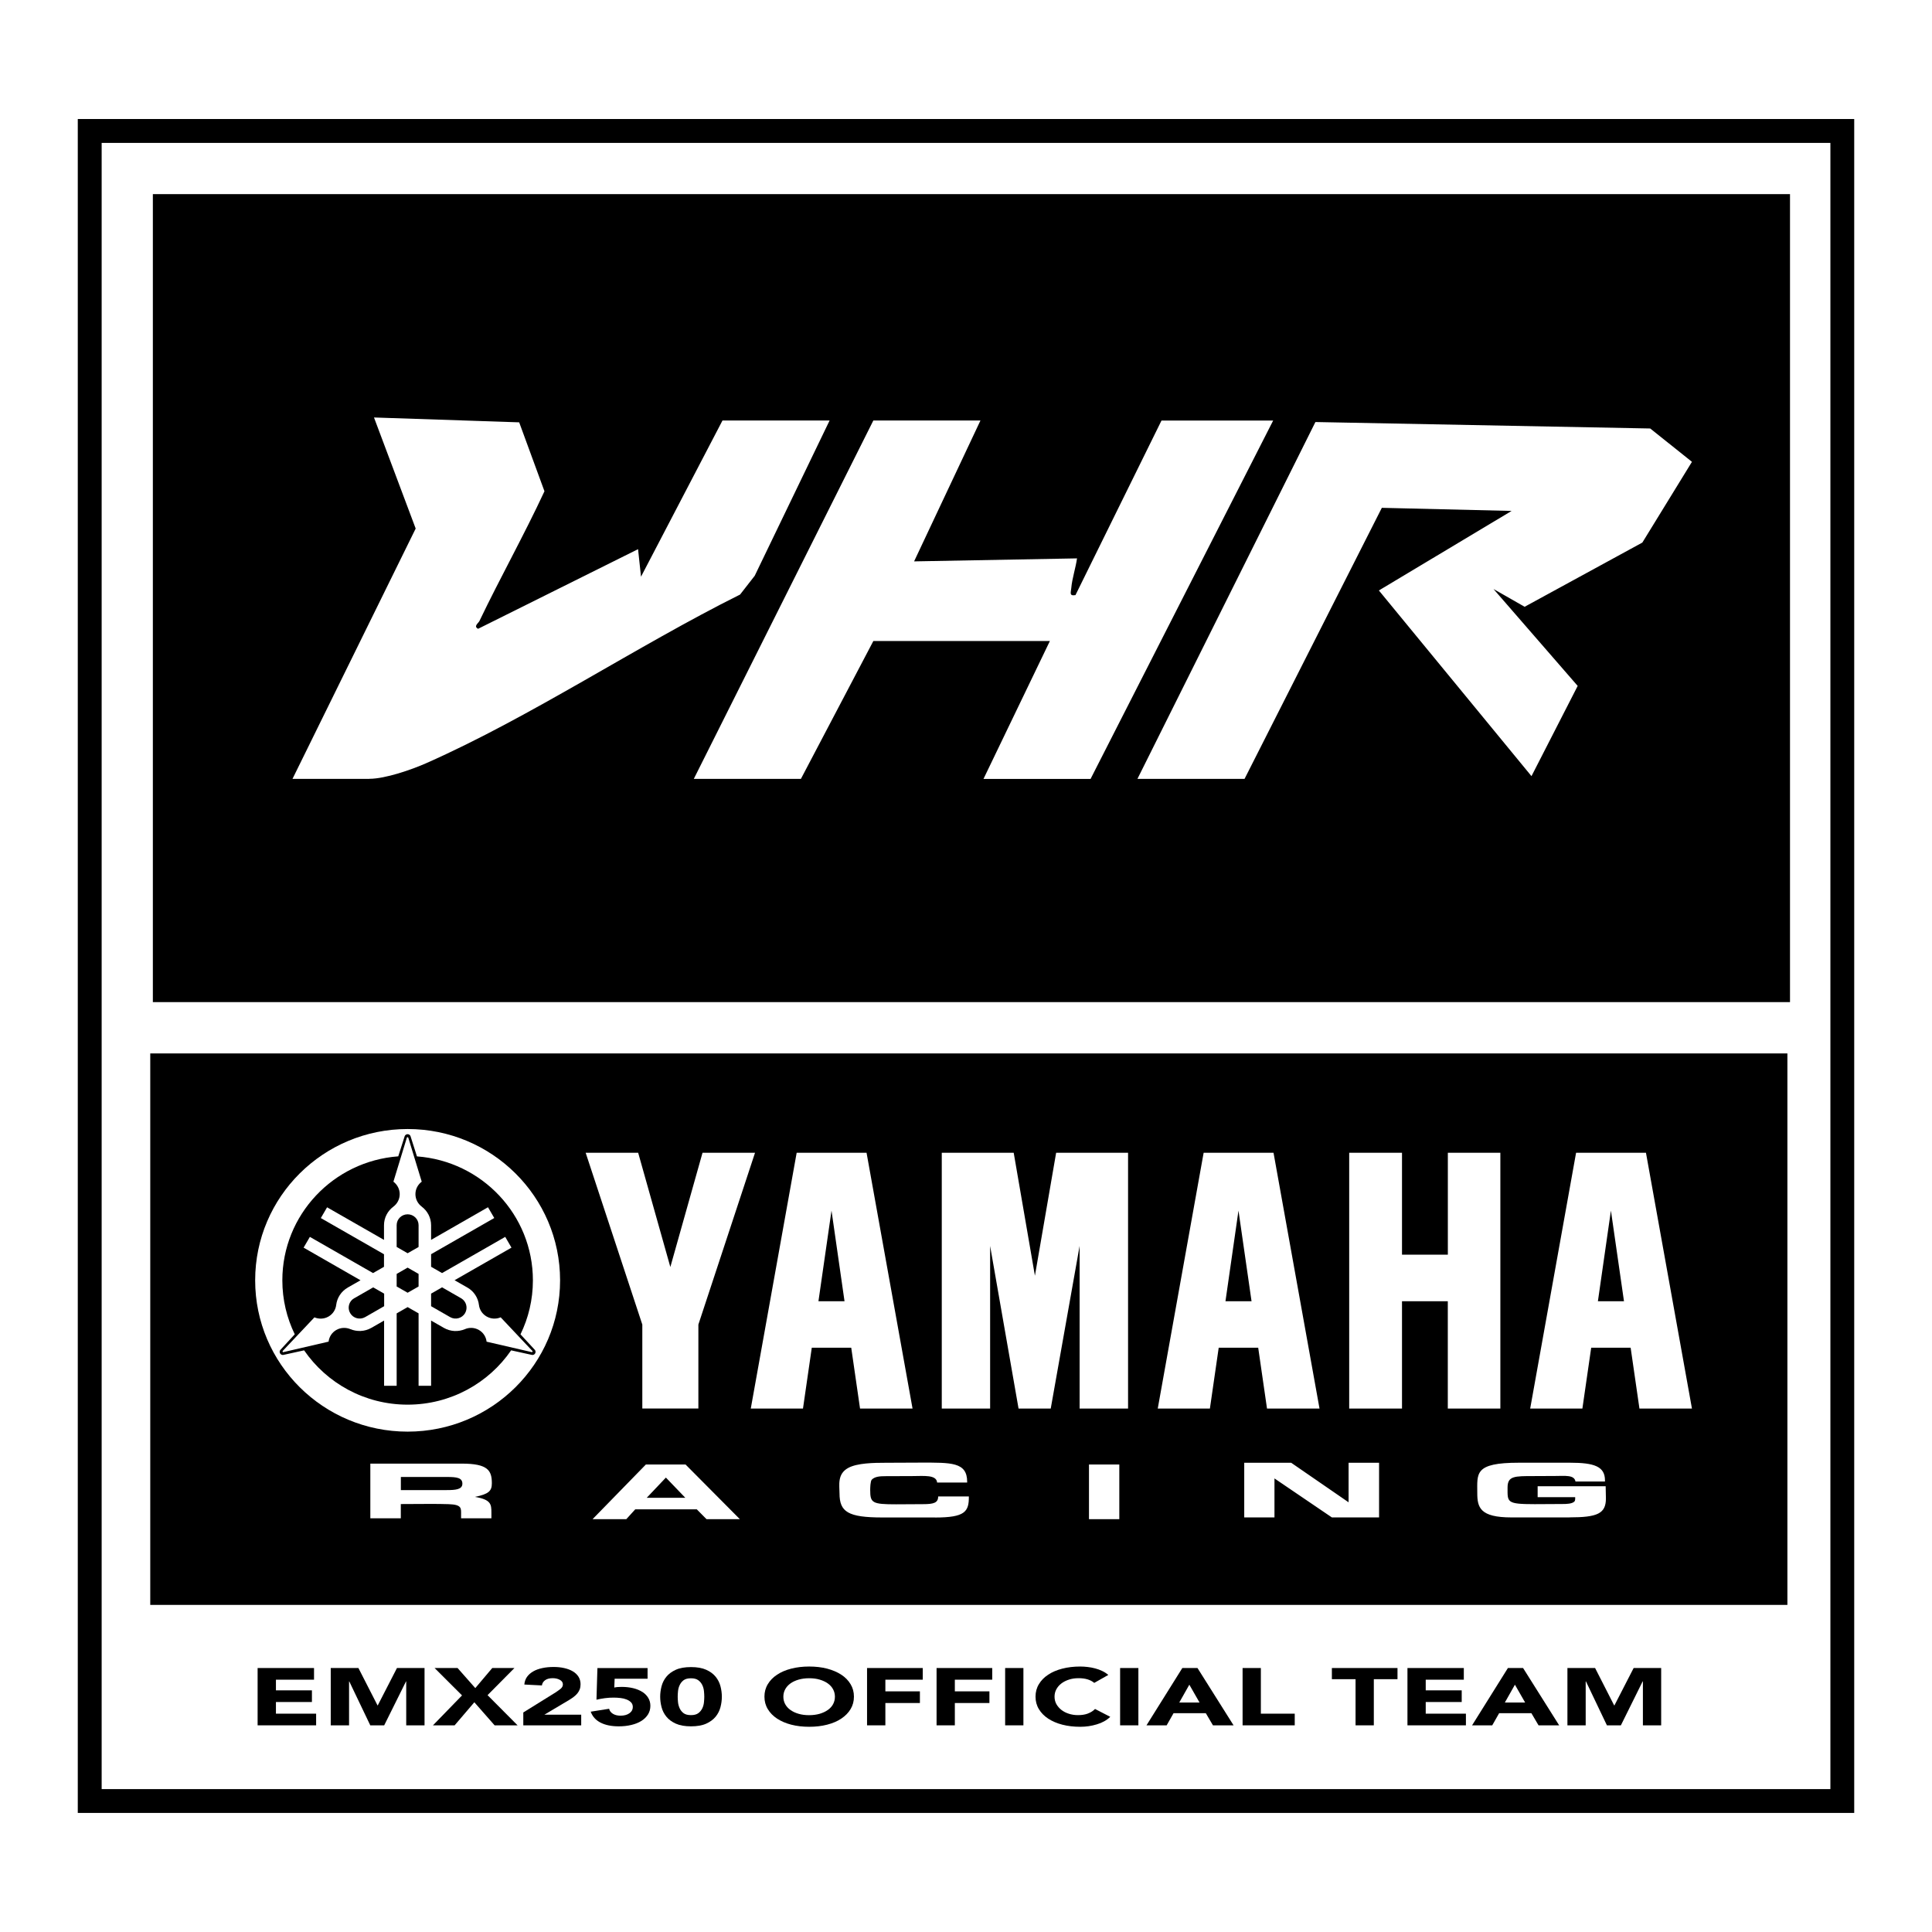 <?xml version="1.0" encoding="UTF-8"?>
<svg id="Calque_1" data-name="Calque 1" xmlns="http://www.w3.org/2000/svg" viewBox="0 0 386 386">
  <polygon points="55.13 340.05 62.32 340.05 62.32 337.72 55.13 337.72 55.13 335.59 62.74 335.59 62.74 333.26 51.47 333.26 51.47 344.71 63.16 344.71 63.16 342.38 55.13 342.38 55.13 340.05"/>
  <polygon points="75.47 340.73 75.43 340.73 71.61 333.26 66.08 333.26 66.08 344.71 69.74 344.71 69.74 335.93 69.78 335.93 73.98 344.71 76.76 344.71 81.12 335.93 81.16 335.93 81.16 344.71 84.82 344.71 84.82 333.26 79.31 333.26 75.47 340.73"/>
  <polygon points="102.78 333.26 98.35 333.26 94.96 337.27 91.42 333.26 86.83 333.26 92.31 338.73 86.5 344.71 90.83 344.71 94.77 340.1 98.82 344.71 103.41 344.71 97.41 338.68 102.78 333.26"/>
  <path d="M113.81,339.58c.31-.19.6-.39.87-.6s.5-.43.69-.67c.19-.24.35-.51.46-.81.11-.3.16-.63.16-1,0-.57-.14-1.07-.41-1.5-.27-.43-.65-.79-1.14-1.08s-1.05-.5-1.71-.65c-.66-.15-1.36-.22-2.11-.22-.81,0-1.57.07-2.26.22-.7.15-1.3.36-1.82.66s-.93.66-1.24,1.09-.49.95-.54,1.54l3.51.18c.05-.41.25-.75.62-1.03.37-.28.88-.42,1.53-.42.55,0,1.02.11,1.43.33.41.22.61.53.61.91,0,.35-.16.65-.49.91s-.66.49-.98.7l-6.44,4v2.57h11.57v-2.13h-7.35l5.03-2.99Z"/>
  <path d="M128.33,338.04c-.51-.33-1.11-.58-1.81-.75-.7-.17-1.48-.26-2.32-.26-.62,0-1.12.04-1.47.13l.07-1.76h6.58v-2.13h-10.02l-.19,6.32c.55-.13,1.11-.23,1.7-.31.59-.08,1.17-.11,1.74-.11.45,0,.91.03,1.36.08.45.05.86.15,1.23.3.37.15.66.34.89.58.23.24.34.55.34.93,0,.5-.22.91-.67,1.23-.44.32-1.04.49-1.79.49-.61,0-1.12-.13-1.52-.38s-.66-.58-.75-1l-3.68.58c.36.98,1.02,1.71,1.99,2.2.97.49,2.17.73,3.61.73.9,0,1.74-.09,2.52-.28.77-.18,1.44-.45,2-.8.56-.35,1-.78,1.32-1.29.32-.51.48-1.08.48-1.73,0-.58-.14-1.11-.42-1.58s-.68-.87-1.18-1.2Z"/>
  <path d="M142.99,335.01c-.46-.57-1.09-1.04-1.89-1.4-.8-.36-1.81-.54-3.04-.54s-2.25.18-3.04.54c-.8.36-1.43.83-1.89,1.4-.46.57-.78,1.21-.96,1.91-.18.7-.27,1.39-.27,2.07s.09,1.37.27,2.07c.18.7.5,1.34.96,1.91.46.57,1.09,1.04,1.89,1.4.8.36,1.81.54,3.04.54s2.25-.18,3.04-.54c.8-.36,1.42-.83,1.89-1.4.46-.57.78-1.21.96-1.91s.27-1.39.27-2.07-.09-1.37-.27-2.07-.5-1.34-.96-1.91ZM140.65,340.07c-.04.42-.14.83-.32,1.21s-.44.72-.8.99c-.36.27-.85.4-1.48.4s-1.14-.13-1.49-.4c-.35-.27-.61-.6-.78-.99s-.28-.79-.32-1.21c-.04-.42-.06-.78-.06-1.08s.02-.66.06-1.08c.04-.42.14-.82.32-1.21s.43-.72.78-.99c.35-.27.85-.4,1.49-.4s1.12.13,1.48.4c.36.27.62.6.8.99s.28.79.32,1.21c.04.42.06.78.06,1.08s-.02.66-.06,1.08Z"/>
  <path d="M168.08,334.59c-.8-.52-1.74-.92-2.83-1.21-1.09-.28-2.29-.42-3.58-.42s-2.49.14-3.58.42c-1.09.28-2.04.68-2.83,1.21-.8.52-1.42,1.16-1.86,1.9-.45.74-.67,1.57-.67,2.49s.22,1.75.67,2.49c.44.74,1.07,1.38,1.86,1.9.8.52,1.74.93,2.83,1.21,1.09.28,2.29.42,3.58.42s2.49-.14,3.58-.42c1.09-.28,2.04-.68,2.83-1.21s1.42-1.16,1.86-1.9c.45-.74.67-1.57.67-2.49s-.22-1.75-.67-2.49c-.44-.74-1.06-1.38-1.86-1.9ZM166.45,340.47c-.24.45-.59.84-1.04,1.16s-1,.58-1.63.77c-.63.18-1.34.28-2.12.28s-1.49-.09-2.12-.28c-.63-.18-1.17-.44-1.63-.77s-.8-.72-1.04-1.16c-.24-.45-.36-.94-.36-1.48s.12-1.02.36-1.47c.24-.45.59-.84,1.04-1.17s1-.58,1.63-.77c.63-.18,1.34-.28,2.12-.28s1.49.09,2.12.28,1.17.44,1.63.77.8.72,1.04,1.17c.24.45.36.94.36,1.47s-.12,1.03-.36,1.48Z"/>
  <polygon points="173.23 344.71 176.89 344.71 176.89 340.25 183.79 340.25 183.79 337.92 176.89 337.92 176.89 335.59 184.36 335.59 184.36 333.26 173.23 333.26 173.23 344.71"/>
  <polygon points="187.12 344.71 190.77 344.71 190.77 340.25 197.68 340.25 197.68 337.92 190.77 337.92 190.77 335.59 198.24 335.59 198.24 333.26 187.12 333.26 187.12 344.71"/>
  <rect x="200.82" y="333.26" width="3.65" height="11.45"/>
  <path d="M217.37,342.35c-.58.22-1.24.32-1.99.32-.66,0-1.27-.09-1.84-.28-.57-.18-1.07-.44-1.49-.77s-.75-.72-1-1.16c-.24-.45-.36-.94-.36-1.48s.12-1.02.36-1.47c.24-.45.58-.84,1.01-1.17s.94-.58,1.52-.77,1.22-.28,1.91-.28,1.29.08,1.81.24c.52.16.96.39,1.32.7l2.81-1.59c-.36-.31-.77-.58-1.22-.79-.45-.22-.92-.39-1.42-.52-.49-.13-.99-.22-1.5-.28s-1-.09-1.46-.09c-1.3,0-2.49.14-3.58.42-1.09.28-2.04.68-2.83,1.21-.8.52-1.42,1.16-1.86,1.9-.45.74-.67,1.57-.67,2.49s.22,1.75.67,2.49c.44.74,1.07,1.38,1.86,1.9.8.52,1.74.93,2.83,1.21,1.09.28,2.29.42,3.58.42,1.14,0,2.25-.16,3.32-.49,1.08-.32,1.97-.82,2.67-1.5l-3.04-1.57c-.37.39-.85.69-1.43.91Z"/>
  <rect x="223.79" y="333.26" width="3.65" height="11.45"/>
  <path d="M236.22,333.26l-7.16,11.45h4.03l1.38-2.43h6.44l1.43,2.43h4.12l-7.21-11.45h-3.02ZM235.61,340.15l2.01-3.56,2.04,3.56h-4.05Z"/>
  <polygon points="251.91 333.26 248.26 333.26 248.26 344.71 258.68 344.71 258.68 342.38 251.91 342.38 251.91 333.26"/>
  <polygon points="266.1 335.49 270.83 335.49 270.83 344.71 274.48 344.71 274.48 335.49 279.21 335.49 279.21 333.26 266.1 333.26 266.1 335.49"/>
  <polygon points="284.85 340.05 292.04 340.05 292.04 337.72 284.85 337.72 284.85 335.59 292.46 335.59 292.46 333.26 281.2 333.26 281.2 344.71 292.88 344.71 292.88 342.38 284.85 342.38 284.85 340.05"/>
  <path d="M301.27,333.26l-7.16,11.45h4.03l1.38-2.43h6.44l1.43,2.43h4.12l-7.21-11.45h-3.02ZM300.66,340.15l2.01-3.56,2.04,3.56h-4.05Z"/>
  <polygon points="322.55 340.73 322.5 340.73 318.69 333.26 313.16 333.26 313.16 344.71 316.81 344.71 316.81 335.93 316.86 335.93 321.05 344.71 323.84 344.71 328.19 335.93 328.24 335.93 328.24 344.71 331.89 344.71 331.89 333.26 326.39 333.26 322.55 340.73"/>
  <path d="M15.54,23.78v338.43h354.92V23.78H15.54ZM365.69,357.45H20.31V28.55h345.39v328.9Z"/>
  <path d="M357.63,38.79H30.54v161.43h327.09V38.79ZM329.69,85.6c2.78,2.22,5.57,4.44,8.35,6.67-3.3,5.38-6.6,10.75-9.91,16.13-7.84,4.28-15.68,8.55-23.52,12.83l-6.22-3.55,16.82,19.36c-3.08,6.01-6.15,12.02-9.23,18.03-10.16-12.37-20.33-24.73-30.49-37.1l26.52-15.89c-8.64-.21-17.28-.41-25.93-.62-9.14,18.05-18.29,36.11-27.43,54.16h-21.4l35.56-71.3c22.29.43,44.59.86,66.88,1.29ZM73.81,155.61h-15.37l24.61-50.01-8.33-22.19c9.67.32,19.34.65,29.01.97,1.68,4.59,3.37,9.18,5.05,13.77-4.07,8.76-8.82,17.22-12.99,25.92-.22.45-1.24,1.06-.27,1.56l31.96-15.91.59,5.5,16.28-31.21h21.4l-14.96,31.02-2.93,3.76c-20.59,10.26-41.75,24.42-62.68,33.68-2.98,1.32-8.22,3.13-11.38,3.13ZM196.5,155.61l13.26-27.54h-35.27l-14.47,27.54h-21.4l35.87-71.6h21.4l-13.26,28.15,32.55-.6c-.26,1.89-.98,4.01-1.14,5.88-.08.93-.48,1.68.83,1.46l17.19-34.88h22.31l-36.48,71.6h-21.4Z"/>
  <path d="M357.11,210.47H30.02v110.18h327.09v-110.18ZM98.18,302.2v1.14h-6.06v-.73c0-1.26.2-2-2.49-2.09-1.13-.03-2.26-.05-3.37-.05-2.07,0-4.14.03-6.18.03v2.84h-6.09v-10.92h18.27c5.21,0,6.01,1.36,6.01,3.93,0,1.56-.65,2.15-3.37,2.72,3.2.54,3.28,1.47,3.28,3.13ZM81.44,286.03c-16.82,0-30.46-13.53-30.46-30.23s13.64-30.23,30.46-30.23,30.46,13.54,30.46,30.23-13.64,30.23-30.46,30.23ZM127.5,230.31l6.43,22.83,6.43-22.83h10.49l-11.32,34.33v16.77h-11.2v-16.77l-11.32-34.33h10.49ZM141.16,303.52l-1.95-1.97h-12.29l-1.79,1.97h-6.74l10.65-10.92h7.93l10.85,10.92h-6.66ZM160.43,281.42h-10.43l9.17-51.11h13.96s9.19,51.11,9.19,51.11h-10.49l-1.76-12.16h-7.88l-1.76,12.16ZM186.79,303.18h-10.48c-6.88,0-8.58-1.11-8.58-4.81,0-1.59-.51-3.89,1.76-5.1,1.78-.97,5.1-1.02,7.48-1.02s4.64-.03,6.97-.03c6.06,0,9.29-.14,9.29,3.82v.16h-6c-.14-1.61-2.69-1.29-4.93-1.29-1.78,0-3.57.02-5.38.02-1.16,0-2.15.08-2.75.7-.28.31-.31,1.65-.31,2.06,0,2.59.4,2.86,5.18,2.86,1.78,0,3.57-.03,5.35-.03,2.18,0,3.03-.26,3.06-1.54h6.12c.03,3.05-.76,4.21-6.77,4.21ZM223.63,303.52h-6.06v-10.92h6.06v10.92ZM225.4,281.42h-9.7v-32.49l-5.77,32.49h-6.43l-5.68-32.49v32.49h-9.66v-51.11h14.37s4.24,24.57,4.24,24.57l4.24-24.57h14.37v51.11ZM241.74,281.42h-10.43l9.17-51.11h13.96s9.19,51.11,9.19,51.11h-10.49l-1.76-12.16h-7.89l-1.76,12.16ZM275.53,303.17h-9.43l-11.47-7.79v7.79h-6.04v-10.92h9.38l11.47,7.9v-7.9h6.09v10.92ZM280.11,259.98v21.44h-10.55v-51.11h10.55s0,20.36,0,20.36h9.16v-20.36h10.49v51.11h-10.5v-21.44h-9.14ZM313.55,303.17h-11.58c-6.26,0-6.82-1.98-6.82-4.86,0-3.95-.65-6.07,8.32-6.07h10.2c4.87,0,6.99.75,6.99,3.53v.23h-5.89c-.23-1.38-2.1-1.11-4.08-1.11-1.41,0-2.83.02-4.25.02-3.87,0-5.24-.02-5.24,2.29,0,2.93-.26,3.32,5.41,3.32,1.84,0,3.71-.03,5.55-.03.85,0,1.89-.03,2.38-.48.14-.16.17-.35.17-.53v-.36h-7.5v-2.18h13.59c0,.81.05,1.62.05,2.43,0,3.03-1.67,3.79-7.31,3.79ZM327.55,281.42l-1.76-12.16h-7.88l-1.76,12.16h-10.43l9.17-51.11h13.96s9.19,51.11,9.19,51.11h-10.49Z"/>
  <polygon points="244.84 259.98 250.05 259.98 247.44 241.87 244.84 259.98"/>
  <path d="M92.12,259.38l-3.8-2.18-2.19,1.26v2.51l3.8,2.18c1.05.6,2.39.24,2.99-.8.6-1.04.25-2.37-.8-2.97Z"/>
  <path d="M83.3,231.03l-1.29-4.06c-.1-.22-.32-.37-.57-.37s-.48.15-.58.38l-1.29,4.05c-12.95.95-23.16,11.68-23.16,24.77,0,3.86.89,7.52,2.48,10.78l-2.89,3.14c-.14.19-.17.46-.04.68.13.22.38.34.62.31l4.18-.92c4.51,6.55,12.09,10.85,20.68,10.85s16.18-4.3,20.68-10.85l4.19.92c.24.03.49-.09.61-.31.13-.22.1-.49-.04-.68l-2.89-3.13c1.59-3.26,2.48-6.92,2.48-10.78,0-13.1-10.21-23.82-23.16-24.77ZM74.18,265.31h.01s0,0,0,0h-.01ZM88.68,265.3h.02s-.02,0-.02,0ZM106.33,269.86c.08.04.1.14.06.21-.04.08-.15.08-.21.06l-8.96-2.07h0c-.11-.95-.65-1.83-1.54-2.34-.89-.51-1.92-.54-2.8-.16h0c-1.31.55-2.86.51-4.2-.26l-2.55-1.46v13.03h-2.5v-14.47l-2.19-1.25-2.19,1.26v14.46h-2.51v-13.03l-2.55,1.46c-1.33.76-2.88.8-4.2.25h0c-.87-.36-1.91-.34-2.8.17-.89.51-1.43,1.39-1.54,2.33l-8.97,2.08c-.07.05-.17.02-.21-.06-.04-.07,0-.17.06-.21l6.29-6.66h0c.88.37,1.92.35,2.81-.16.89-.51,1.43-1.38,1.54-2.32h0c.17-1.4.98-2.71,2.31-3.47h-.01s2.56-1.46,2.56-1.46l-11.37-6.52,1.25-2.15,12.62,7.23,2.19-1.25v-2.51l-12.62-7.23,1.25-2.15,11.37,6.51v-2.92c0-1.53.74-2.88,1.89-3.73h-.01c.76-.56,1.26-1.47,1.26-2.49s-.5-1.92-1.26-2.49l2.67-8.74c0-.08.07-.15.16-.15h0c.09,0,.14.09.16.15l2.67,8.74h0c-.77.57-1.26,1.47-1.26,2.49s.49,1.92,1.26,2.49h-.01c1.14.85,1.88,2.2,1.88,3.73v2.92l11.37-6.52,1.25,2.15-12.62,7.23v2.51l2.19,1.26,12.62-7.23,1.25,2.15-11.37,6.51,2.55,1.46s0,0,0,0h.01s0,0,0,0c1.33.76,2.14,2.07,2.31,3.48h0c.11.93.65,1.8,1.54,2.31.89.51,1.93.54,2.8.16l6.29,6.67Z"/>
  <polygon points="129.21 299.25 136.92 299.25 133.04 295.21 129.21 299.25"/>
  <path d="M81.44,242.61c-1.21,0-2.19.97-2.19,2.17v4.35l2.19,1.26,2.19-1.25v-4.36c0-1.2-.98-2.17-2.19-2.17Z"/>
  <polygon points="163.52 259.98 168.73 259.98 166.13 241.87 163.52 259.98"/>
  <path d="M89.35,295.09h-9.26v2.62h9.09c1.78,0,3.2-.09,3.2-1.28s-1.13-1.34-3.03-1.34Z"/>
  <polygon points="79.25 254.52 79.25 257.03 81.44 258.28 83.63 257.03 83.63 254.52 81.44 253.26 79.25 254.52"/>
  <polygon points="319.25 259.98 324.46 259.98 321.85 241.87 319.25 259.98"/>
  <path d="M70.76,259.38c-1.05.6-1.41,1.93-.8,2.97.6,1.04,1.94,1.4,2.99.8l3.8-2.18v-2.51l-2.19-1.25-3.8,2.18Z"/>
</svg>